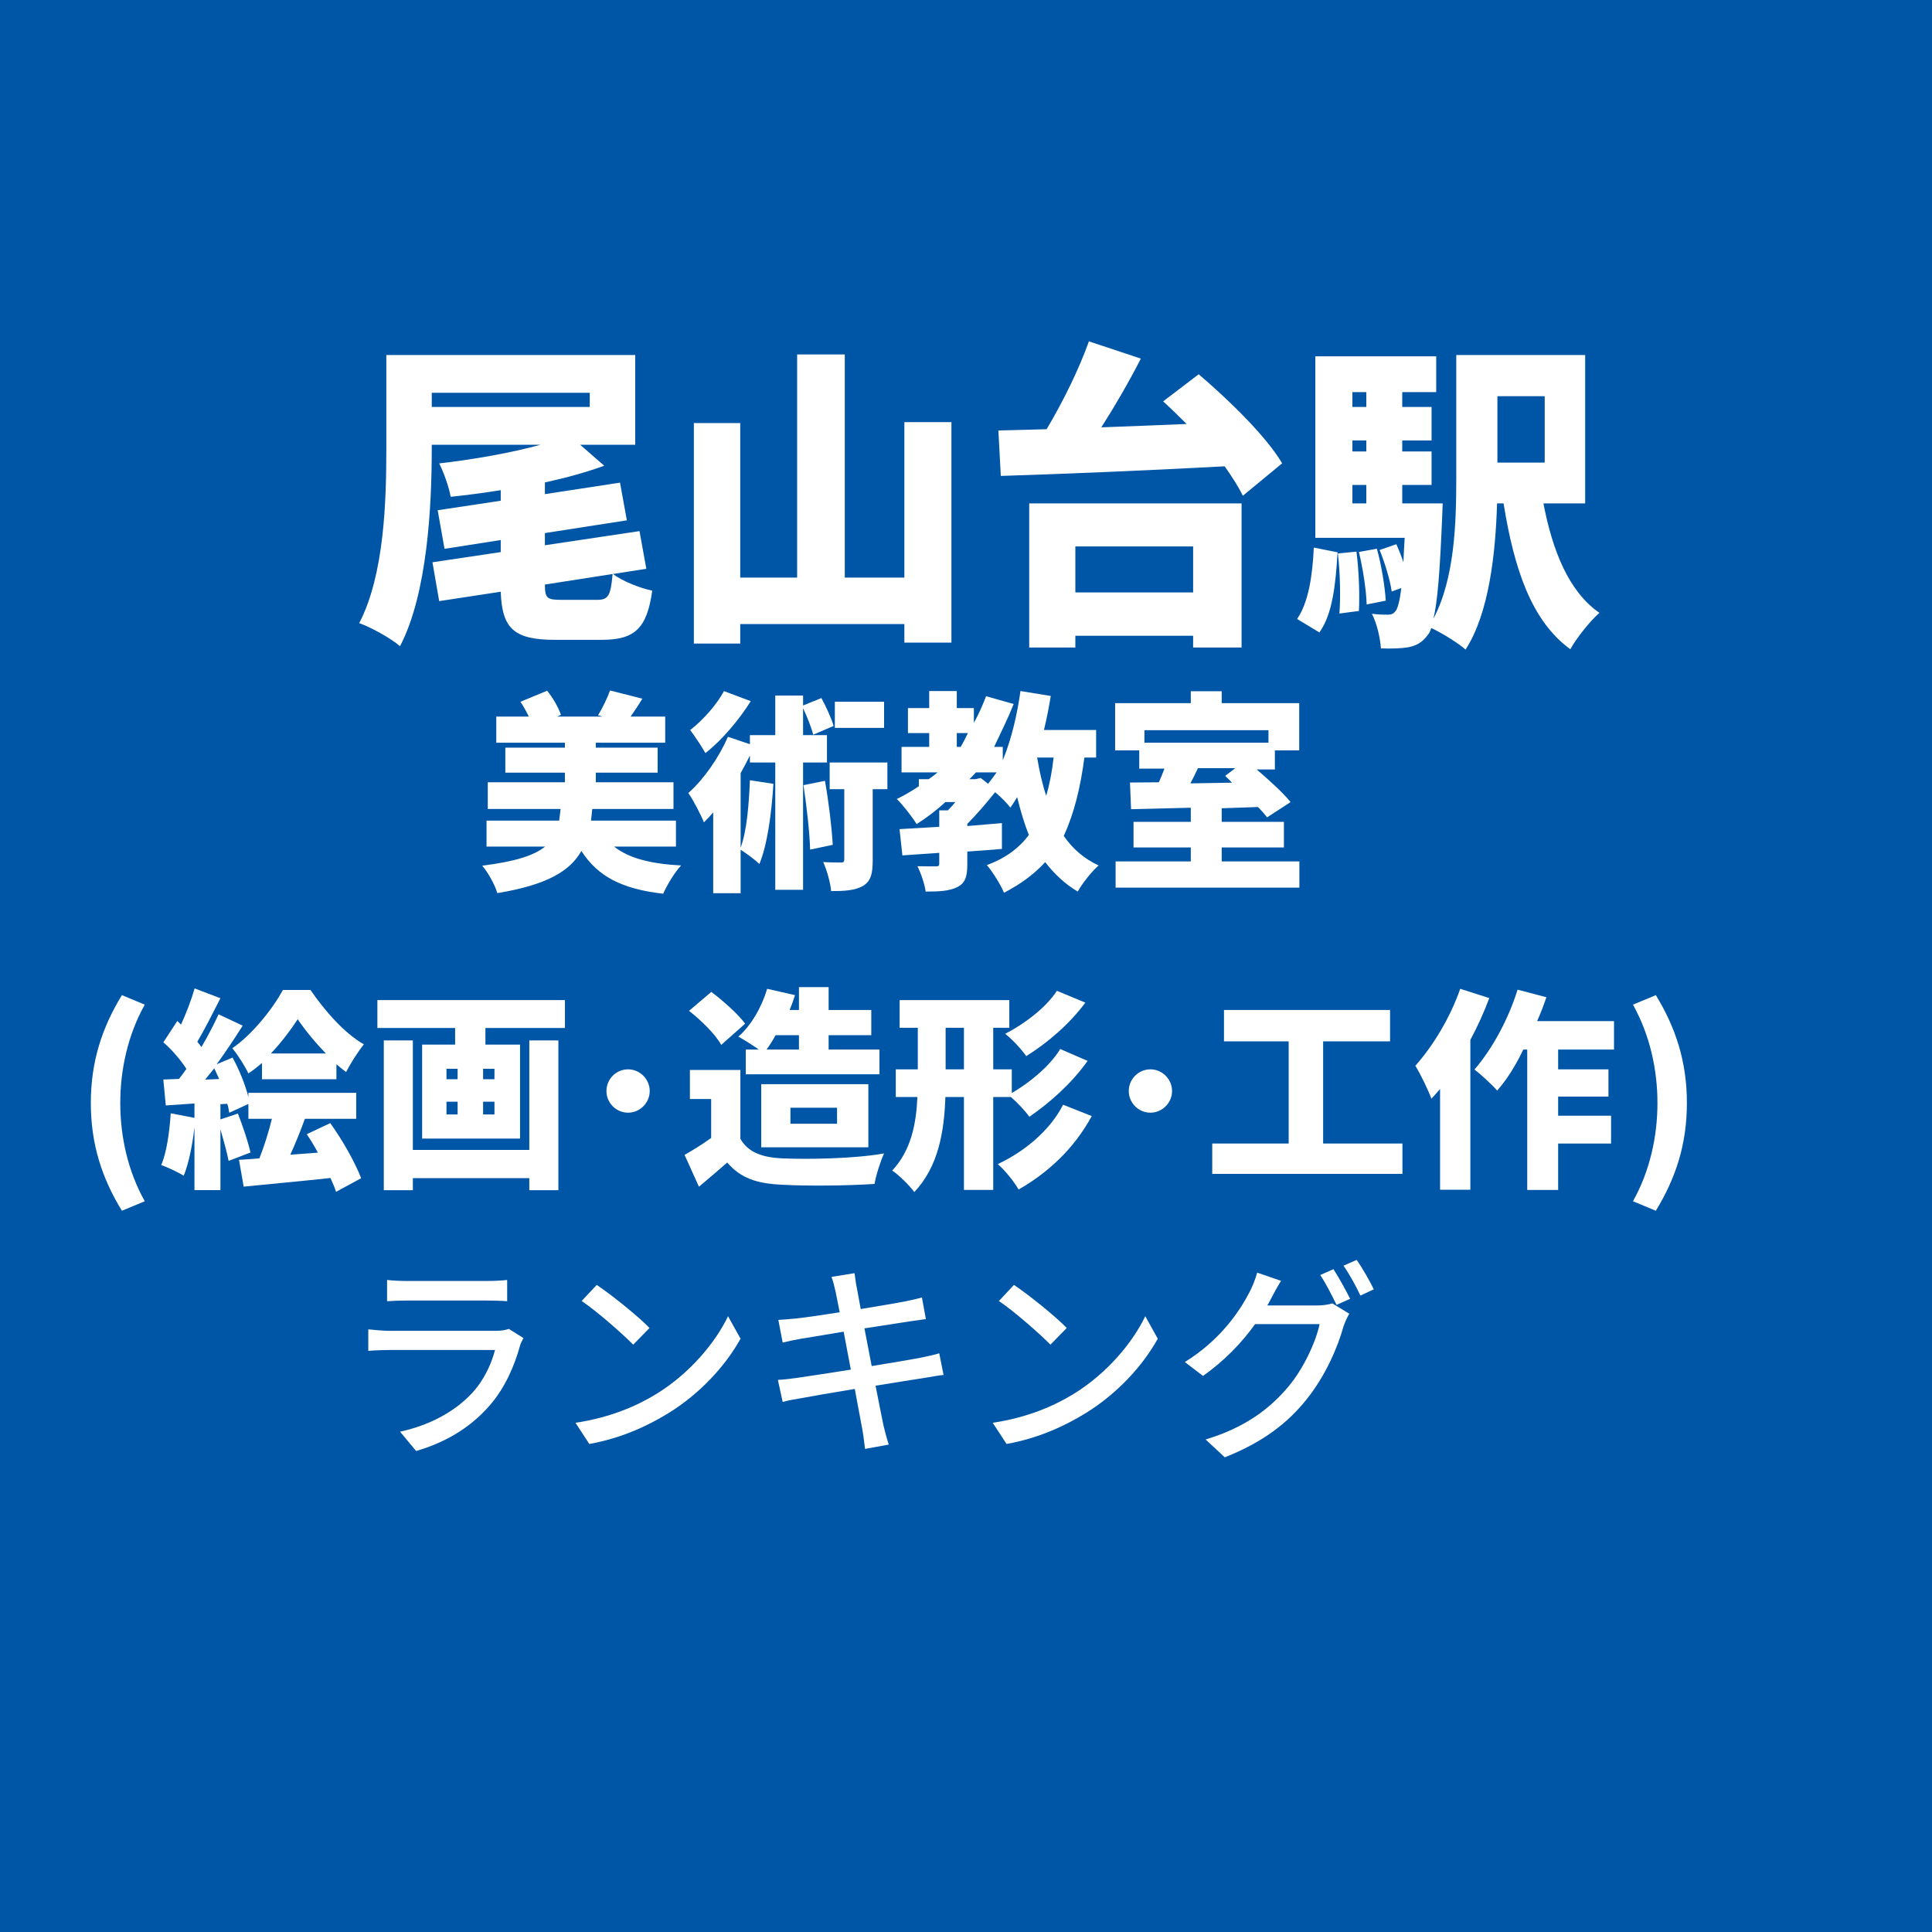 <svg xmlns='http://www.w3.org/2000/svg' xmlns:xlink='http://www.w3.org/1999/xlink' width='100' height='100' viewBox='0, 0, 100, 100'><rect width='100' height='100' fill='#0056A6' /><g fill='#FFFFFF' transform='scale(0.006) translate(-5395.5, -2029.0) translate(8454.167, 4195.656)'>
<g transform="matrix(1,0,0,1,0,3136)">
  <path transform="matrix(1,0,0,1,0,0)" d="M 1781 -128 C 1661 -128 1642 -142 1642 -260 L 2226 -351 C 2210 -164 2189 -128 2093 -128 L 1781 -128 M 666 -1914 L 2029 -1914 L 2029 -1792 L 666 -1792 L 666 -1914 M 2517 -396 L 2458 -721 L 1642 -599 L 1642 -704 L 2349 -814 L 2290 -1139 L 1642 -1040 L 1642 -1141 C 1826 -1181 2000 -1229 2154 -1285 L 1946 -1466 L 2421 -1466 L 2421 -2240 L 274 -2240 L 274 -1432 C 274 -989 258 -345 40 73 C 138 107 314 203 392 272 C 629 -181 666 -938 666 -1435 L 666 -1466 L 1605 -1466 C 1349 -1396 1029 -1339 730 -1305 C 768 -1232 816 -1096 829 -1017 C 968 -1031 1114 -1051 1261 -1074 L 1261 -983 L 717 -901 L 776 -568 L 1261 -644 L 1261 -540 L 672 -452 L 730 -117 L 1261 -198 C 1272 118 1373 217 1730 217 L 2130 217 C 2416 217 2522 121 2568 -207 C 2464 -229 2312 -288 2229 -351 L 2517 -396 Z"/>
  <path transform="matrix(1,0,0,1,2701,0)" d="M 2042 -1661 L 2042 -320 L 1528 -320 L 1528 -2245 L 1117 -2245 L 1117 -320 L 626 -320 L 626 -1653 L 226 -1653 L 226 249 L 626 249 L 626 81 L 2042 81 L 2042 241 L 2448 241 L 2448 -1661 L 2042 -1661 Z"/>
  <path transform="matrix(1,0,0,1,5402,0)" d="M 1832 -589 L 1832 -192 L 816 -192 L 816 -589 L 1832 -589 M 418 283 L 816 283 L 816 182 L 1832 182 L 1832 283 L 2250 283 L 2250 -960 L 418 -960 L 418 283 M 1573 -1840 C 1640 -1780 1706 -1714 1776 -1645 C 1528 -1634 1280 -1626 1040 -1616 C 1157 -1799 1277 -2006 1381 -2209 L 933 -2358 C 848 -2119 709 -1836 568 -1600 C 418 -1597 277 -1591 152 -1589 L 173 -1197 C 674 -1213 1408 -1242 2104 -1280 C 2168 -1189 2224 -1102 2261 -1026 L 2600 -1306 C 2461 -1541 2138 -1854 1880 -2074 L 1573 -1840 Z"/>
  <path transform="matrix(1,0,0,1,8102,0)" d="M 221 153 C 336 -5 362 -269 378 -538 L 173 -579 C 162 -338 128 -107 29 37 L 221 153 M 381 -528 C 400 -362 405 -151 394 -10 L 562 -32 C 570 -171 562 -381 541 -544 L 381 -528 M 562 -541 C 597 -398 626 -209 629 -88 L 794 -121 C 786 -243 757 -428 717 -569 L 562 -541 M 2165 -1885 L 2165 -1312 L 1757 -1312 L 1757 -1885 L 2165 -1885 M 506 -1119 L 626 -1119 L 626 -960 L 506 -960 L 506 -1119 M 626 -1920 L 626 -1792 L 506 -1792 L 506 -1920 L 626 -1920 M 626 -1408 L 506 -1408 L 506 -1503 L 626 -1503 L 626 -1408 M 2514 -960 L 2514 -2240 L 1402 -2240 L 1402 -1170 C 1402 -799 1389 -312 1205 34 C 1240 -107 1261 -373 1280 -834 C 1282 -874 1285 -960 1285 -960 L 936 -960 L 936 -1119 L 1189 -1119 L 1189 -1408 L 936 -1408 L 936 -1503 L 1189 -1503 L 1189 -1792 L 936 -1792 L 936 -1920 L 1229 -1920 L 1229 -2229 L 186 -2229 L 186 -663 L 957 -663 C 952 -586 949 -516 946 -452 C 928 -508 906 -561 885 -608 L 741 -558 C 786 -447 832 -297 845 -200 L 928 -230 C 914 -116 898 -61 882 -36 C 861 -8 842 0 813 0 C 781 0 733 0 674 -8 C 717 73 746 201 752 291 C 848 294 930 291 989 281 C 1056 267 1106 243 1157 174 C 1168 161 1178 142 1186 115 C 1274 155 1421 246 1482 301 C 1685 -11 1741 -529 1754 -960 L 1810 -960 C 1901 -396 2050 54 2386 298 C 2440 201 2554 57 2637 -16 C 2373 -198 2232 -552 2154 -960 L 2514 -960 Z"/>
</g>
</g>
<g fill='#FFFFFF' transform='scale(0.004) translate(-5331.5, -2029.0) translate(11513.333, 10167.9)'>
<g transform="matrix(1,0,0,1,0,3136)">
  <path transform="matrix(1,0,0,1,0,0)" d="M 2565 -320 L 2565 -656 L 1466 -656 C 1472 -704 1477 -756 1482 -807 L 2533 -807 L 2533 -1152 L 1528 -1152 L 1528 -1277 L 2328 -1277 L 2328 -1600 L 1528 -1600 L 1528 -1664 L 2426 -1664 L 2426 -2002 L 1978 -2002 C 2024 -2068 2077 -2145 2130 -2234 L 1712 -2340 C 1677 -2242 1613 -2111 1557 -2019 L 1616 -2002 L 1026 -2002 L 1077 -2025 C 1045 -2119 973 -2245 898 -2337 L 552 -2194 C 592 -2137 629 -2068 661 -2002 L 240 -2002 L 240 -1664 L 1128 -1664 L 1128 -1600 L 357 -1600 L 357 -1277 L 1128 -1277 L 1128 -1152 L 130 -1152 L 130 -807 L 1072 -807 C 1066 -756 1061 -704 1053 -656 L 114 -656 L 114 -320 L 872 -320 C 730 -206 490 -127 58 -73 C 133 14 224 176 253 282 C 896 176 1194 -3 1341 -263 C 1554 65 1861 228 2400 290 C 2448 179 2549 11 2632 -76 C 2232 -97 1952 -171 1765 -320 L 2565 -320 Z"/>
  <path transform="matrix(1,0,0,1,2701,0)" d="M 2557 -2194 L 1920 -2194 L 1920 -1856 L 2557 -1856 L 2557 -2194 M 485 -2332 C 397 -2165 216 -1957 48 -1828 C 106 -1752 200 -1610 245 -1530 C 456 -1693 682 -1962 832 -2202 L 485 -2332 M 1818 -1408 L 1818 -1762 L 1509 -1762 L 1509 -2112 C 1562 -1998 1618 -1857 1640 -1768 L 1904 -1881 C 1877 -1977 1808 -2128 1746 -2242 L 1509 -2146 L 1509 -2274 L 1149 -2274 L 1149 -1762 L 821 -1762 L 821 -1645 L 536 -1741 C 421 -1472 224 -1191 24 -1013 C 88 -924 192 -721 226 -634 C 266 -673 306 -715 346 -762 L 346 283 L 701 283 L 701 -279 C 773 -234 893 -145 944 -95 C 1048 -351 1101 -748 1125 -1132 L 821 -1179 C 808 -860 781 -523 701 -306 L 701 -1271 C 744 -1346 784 -1424 821 -1498 L 821 -1408 L 1149 -1408 L 1149 239 L 1509 239 L 1509 -1408 L 1818 -1408 M 1514 -1115 C 1554 -851 1594 -507 1600 -281 L 1893 -343 C 1880 -571 1840 -904 1792 -1171 L 1514 -1115 M 2600 -1408 L 1853 -1408 L 1853 -1063 L 2042 -1063 L 2042 -156 C 2042 -123 2032 -114 2000 -114 C 1965 -114 1861 -114 1770 -120 C 1818 -10 1864 150 1872 256 C 2045 256 2178 248 2282 190 C 2389 128 2410 24 2410 -147 L 2410 -1063 L 2600 -1063 L 2600 -1408 Z"/>
  <path transform="matrix(1,0,0,1,5402,0)" d="M 2050 -1472 C 2029 -1287 1997 -1122 1954 -978 C 1904 -1128 1866 -1295 1837 -1472 L 2050 -1472 M 1037 -1192 L 960 -1192 C 989 -1220 1016 -1249 1045 -1280 L 1312 -1280 C 1277 -1230 1240 -1181 1202 -1133 L 1106 -1208 L 1037 -1192 M 797 -1789 L 941 -1789 C 912 -1728 880 -1667 848 -1610 L 797 -1610 L 797 -1789 M 2600 -1472 L 2600 -1829 L 1925 -1829 C 1960 -1973 1989 -2120 2013 -2269 L 1621 -2333 C 1578 -2026 1504 -1707 1392 -1437 L 1392 -1610 L 1280 -1610 C 1376 -1813 1461 -1983 1533 -2165 L 1176 -2266 C 1130 -2146 1080 -2031 1018 -1922 L 1018 -2112 L 797 -2112 L 797 -2333 L 440 -2333 L 440 -2112 L 165 -2112 L 165 -1789 L 440 -1789 L 440 -1610 L 82 -1610 L 82 -1280 L 549 -1280 C 512 -1249 472 -1220 432 -1192 L 306 -1192 L 306 -1101 C 216 -1040 120 -984 21 -936 C 96 -863 226 -697 277 -611 C 408 -694 533 -789 650 -896 L 778 -896 C 746 -857 714 -821 682 -789 L 570 -789 L 570 -576 C 378 -565 202 -554 56 -546 L 93 -206 L 570 -239 L 570 -99 C 570 -71 560 -64 525 -64 C 493 -64 376 -64 288 -66 C 333 25 381 163 394 262 C 562 262 693 257 800 206 C 906 155 933 67 933 -88 L 933 -256 C 1082 -266 1234 -277 1381 -290 L 1381 -624 C 1234 -611 1082 -599 933 -586 L 933 -614 C 1061 -742 1192 -898 1293 -1024 C 1370 -960 1450 -880 1490 -824 C 1522 -870 1552 -914 1578 -960 C 1621 -786 1672 -611 1730 -472 C 1600 -296 1424 -169 1186 -80 C 1258 1 1370 182 1408 277 C 1624 166 1800 35 1941 -119 C 2056 30 2192 161 2362 262 C 2421 155 2544 1 2632 -76 C 2445 -162 2298 -290 2181 -458 C 2314 -746 2397 -1082 2448 -1472 L 2600 -1472 Z"/>
  <path transform="matrix(1,0,0,1,8102,0)" d="M 1701 -1335 L 1570 -1235 C 1600 -1207 1629 -1178 1658 -1147 L 1120 -1138 C 1152 -1200 1186 -1266 1218 -1335 L 1701 -1335 M 2130 -1826 L 2130 -1664 L 525 -1664 L 525 -1826 L 2130 -1826 M 1525 -128 L 1525 -309 L 2330 -309 L 2330 -640 L 1525 -640 L 1525 -816 C 1680 -821 1837 -826 1994 -832 C 2042 -784 2082 -738 2112 -698 L 2416 -896 C 2320 -1016 2144 -1175 1978 -1318 L 2213 -1318 L 2213 -1565 L 2528 -1565 L 2528 -2176 L 1525 -2176 L 1525 -2330 L 1125 -2330 L 1125 -2176 L 146 -2176 L 146 -1565 L 458 -1565 L 458 -1329 L 784 -1329 C 762 -1272 738 -1209 712 -1152 C 576 -1152 450 -1149 338 -1149 L 352 -804 C 570 -810 837 -815 1125 -823 L 1125 -640 L 384 -640 L 384 -309 L 1125 -309 L 1125 -128 L 152 -128 L 152 211 L 2530 211 L 2530 -128 L 1525 -128 Z"/>
</g>
</g>
<g fill='#FFFFFF' transform='scale(0.004) translate(-10362.0, -2029.0) translate(11513.333, 14010.1)'>
<g transform="matrix(1,0,0,1,0,3136)">
  <path transform="matrix(1,0,0,1,-192,0)" d="M 618 550 L 914 427 C 693 33 597 -415 597 -845 C 597 -1271 693 -1722 914 -2117 L 618 -2240 C 362 -1821 216 -1381 216 -845 C 216 -306 362 131 618 550 Z"/>
  <path transform="matrix(1,0,0,1,909,0)" d="M 1445 -1485 C 1584 -1632 1704 -1793 1792 -1928 C 1882 -1795 2016 -1629 2157 -1485 L 1445 -1485 M 1330 -1152 L 2293 -1152 L 2293 -1346 C 2336 -1308 2378 -1275 2418 -1245 C 2480 -1365 2570 -1505 2648 -1604 C 2394 -1747 2141 -2040 1957 -2307 L 1600 -2307 C 1474 -2071 1208 -1733 946 -1553 C 1018 -1466 1109 -1321 1154 -1227 C 1216 -1268 1274 -1314 1330 -1362 L 1330 -1152 M 594 -1147 C 632 -1194 672 -1242 712 -1293 C 733 -1250 754 -1201 776 -1155 L 594 -1147 M 1909 -441 C 1957 -369 2008 -288 2053 -202 L 1696 -175 C 1757 -308 1824 -472 1885 -640 L 2549 -640 L 2549 -976 L 1154 -976 L 1154 -922 C 1112 -1087 1032 -1282 949 -1432 L 744 -1346 C 861 -1507 978 -1684 1080 -1845 L 768 -1992 C 709 -1862 632 -1715 546 -1568 C 530 -1590 512 -1615 493 -1637 C 586 -1793 693 -2006 792 -2200 L 458 -2327 C 418 -2186 352 -2011 282 -1859 L 234 -1906 L 53 -1629 C 157 -1543 274 -1405 352 -1286 C 320 -1240 288 -1196 256 -1156 L 53 -1148 L 85 -813 L 456 -838 L 456 -652 L 149 -711 C 133 -467 96 -204 26 -42 C 106 -13 250 54 317 97 C 378 -50 429 -289 456 -532 L 456 283 L 792 283 L 792 -505 C 834 -359 877 -204 898 -95 L 1181 -204 C 1149 -347 1080 -549 1018 -708 L 792 -632 L 792 -829 L 880 -834 C 893 -798 901 -757 906 -718 L 1154 -832 L 1154 -640 L 1458 -640 C 1416 -466 1354 -273 1296 -128 C 1200 -119 1112 -114 1032 -109 L 1093 238 C 1405 206 1824 169 2216 126 C 2245 193 2272 251 2288 305 L 2613 129 C 2538 -66 2376 -360 2213 -584 L 1909 -441 Z"/>
  <path transform="matrix(1,0,0,1,3610,0)" d="M 2088 -237 L 581 -237 L 581 -1654 L 205 -1654 L 205 284 L 581 284 L 581 128 L 2088 128 L 2088 284 L 2464 284 L 2464 -1654 L 2088 -1654 L 2088 -237 M 1637 -1152 L 1490 -1152 L 1490 -1287 L 1637 -1287 L 1637 -1152 M 1637 -696 L 1490 -696 L 1490 -861 L 1637 -861 L 1637 -696 M 1016 -861 L 1160 -861 L 1160 -696 L 1016 -696 L 1016 -861 M 1016 -1287 L 1160 -1287 L 1160 -1152 L 1016 -1152 L 1016 -1287 M 122 -2176 L 122 -1815 L 1128 -1815 L 1128 -1600 L 701 -1600 L 701 -384 L 1968 -384 L 1968 -1600 L 1520 -1600 L 1520 -1815 L 2549 -1815 L 2549 -2176 L 122 -2176 Z"/>
  <path transform="matrix(1,0,0,1,6310,0)" d="M 666 -1280 C 512 -1280 386 -1154 386 -999 C 386 -845 512 -719 666 -719 C 818 -719 946 -845 946 -999 C 946 -1154 818 -1280 666 -1280 Z"/>
  <path transform="matrix(1,0,0,1,7667,0)" d="M 1520 -1722 L 1520 -1536 L 1101 -1536 C 1141 -1592 1181 -1653 1218 -1722 L 1520 -1722 M 832 -1536 L 832 -1216 L 2562 -1216 L 2562 -1536 L 1904 -1536 L 1904 -1722 L 2456 -1722 L 2456 -2048 L 1904 -2048 L 1904 -2344 L 1520 -2344 L 1520 -2048 L 1400 -2048 C 1426 -2111 1448 -2174 1469 -2240 L 1109 -2322 C 1037 -2082 901 -1847 736 -1703 C 805 -1665 917 -1596 1000 -1536 L 832 -1536 M 1410 -783 L 2013 -783 L 2013 -576 L 1410 -576 L 1410 -783 M 2418 -271 L 2418 -1088 L 1032 -1088 L 1032 -271 L 2418 -271 M 824 -1871 C 733 -1994 538 -2168 386 -2282 L 98 -2037 C 250 -1917 437 -1738 514 -1596 L 824 -1871 M 762 -1272 L 109 -1272 L 109 -896 L 384 -896 L 384 -392 C 272 -311 149 -235 40 -173 L 226 239 C 370 118 482 22 592 -74 C 768 131 978 198 1296 213 C 1629 232 2160 226 2498 203 C 2517 89 2578 -98 2621 -192 C 2237 -122 1629 -114 1304 -128 C 1042 -139 861 -208 762 -381 L 762 -1272 Z"/>
  <path transform="matrix(1,0,0,1,10368,0)" d="M 2157 -2296 C 2016 -2077 1730 -1863 1488 -1740 C 1586 -1661 1698 -1540 1760 -1451 C 2040 -1625 2322 -1869 2525 -2143 L 2157 -2296 M 717 -1280 L 717 -1818 L 954 -1818 L 954 -1280 L 717 -1280 M 1562 -922 C 1650 -844 1746 -744 1800 -666 C 2069 -850 2352 -1103 2554 -1389 L 2200 -1543 C 2064 -1319 1802 -1106 1573 -973 L 1573 -1280 L 1333 -1280 L 1333 -1818 L 1541 -1818 L 1541 -2176 L 122 -2176 L 122 -1818 L 357 -1818 L 357 -1280 L 72 -1280 L 72 -922 L 352 -922 C 336 -574 272 -235 26 30 C 114 88 250 224 312 308 C 624 -23 698 -471 714 -922 L 954 -922 L 954 280 L 1333 280 L 1333 -922 L 1562 -922 M 2237 -822 C 2064 -482 1730 -212 1392 -54 C 1490 32 1602 172 1661 275 C 2045 57 2381 -257 2608 -675 L 2237 -822 Z"/>
  <path transform="matrix(1,0,0,1,13069,0)" d="M 666 -1280 C 512 -1280 386 -1154 386 -999 C 386 -845 512 -719 666 -719 C 818 -719 946 -845 946 -999 C 946 -1154 818 -1280 666 -1280 Z"/>
  <path transform="matrix(1,0,0,1,14426,0)" d="M 1544 -320 L 1544 -1642 L 2410 -1642 L 2410 -2048 L 261 -2048 L 261 -1642 L 1098 -1642 L 1098 -320 L 109 -320 L 109 73 L 2570 73 L 2570 -320 L 1544 -320 Z"/>
  <path transform="matrix(1,0,0,1,17126,0)" d="M 618 -2322 C 490 -1954 269 -1586 37 -1326 C 104 -1221 210 -997 245 -900 C 282 -941 320 -981 357 -1026 L 357 278 L 749 278 L 749 -1661 C 845 -1840 928 -2024 994 -2202 L 618 -2322 M 2608 -1536 L 2608 -1904 L 1613 -1904 C 1658 -2005 1698 -2109 1733 -2213 L 1360 -2311 C 1242 -1930 1034 -1546 802 -1277 C 885 -1215 1034 -1077 1096 -1005 C 1213 -1138 1328 -1313 1434 -1536 L 1485 -1536 L 1485 281 L 1885 281 L 1885 -320 L 2570 -320 L 2570 -680 L 1885 -680 L 1885 -927 L 2536 -927 L 2536 -1280 L 1885 -1280 L 1885 -1536 L 2608 -1536 Z"/>
  <path transform="matrix(1,0,0,1,19827,0)" d="M 448 550 C 704 131 850 -306 850 -845 C 850 -1381 704 -1821 448 -2240 L 152 -2117 C 373 -1722 469 -1271 469 -845 C 469 -415 373 33 152 427 L 448 550 Z"/>
</g>
</g>
<g fill='#FFFFFF' transform='scale(0.004) translate(-6551.5, -2029.0) translate(11272.222, 17513.848)'>
<g transform="matrix(1,0,0,1,0,3136)">
  <path transform="matrix(1,0,0,1,-320,0)" d="M 608 -2058 L 608 -1783 C 682 -1789 778 -1792 864 -1792 L 1898 -1792 C 1989 -1792 2096 -1789 2162 -1783 L 2162 -2058 C 2096 -2050 1986 -2045 1901 -2045 L 864 -2045 C 776 -2045 677 -2050 608 -2058 M 2373 -1306 L 2184 -1425 C 2149 -1411 2085 -1400 2013 -1400 L 648 -1400 C 570 -1400 469 -1408 365 -1419 L 365 -1141 C 466 -1149 584 -1152 648 -1152 L 2005 -1152 C 1957 -968 1861 -760 1709 -596 C 1490 -359 1165 -179 776 -95 L 984 155 C 1325 55 1664 -120 1938 -437 C 2136 -665 2256 -946 2330 -1213 C 2336 -1237 2357 -1277 2373 -1306 Z"/>
  <path transform="matrix(1,0,0,1,2380,0)" d="M 621 -1994 L 426 -1786 C 624 -1653 954 -1362 1093 -1221 L 1304 -1437 C 1154 -1592 808 -1869 621 -1994 M 346 -210 L 525 64 C 938 -10 1277 -168 1546 -333 C 1962 -589 2290 -952 2482 -1298 L 2320 -1589 C 2157 -1248 1824 -848 1394 -584 C 1138 -426 792 -277 346 -210 Z"/>
  <path transform="matrix(1,0,0,1,5079,0)" d="M 1013 -1906 C 1021 -1869 1040 -1773 1066 -1640 C 824 -1602 602 -1570 504 -1560 C 421 -1552 346 -1546 272 -1541 L 328 -1248 C 413 -1269 477 -1282 557 -1296 C 650 -1312 872 -1349 1117 -1389 C 1146 -1234 1178 -1064 1210 -898 C 922 -853 650 -810 520 -792 C 445 -781 333 -768 266 -765 L 328 -480 C 386 -496 466 -512 576 -530 C 701 -554 970 -600 1261 -648 C 1306 -400 1346 -200 1357 -133 C 1373 -53 1381 32 1394 128 L 1701 72 C 1674 -8 1650 -101 1632 -178 C 1616 -250 1578 -450 1530 -690 C 1778 -730 2013 -768 2152 -789 C 2253 -805 2349 -824 2410 -829 L 2354 -1109 C 2293 -1090 2205 -1072 2104 -1050 C 1976 -1026 1738 -986 1480 -944 C 1448 -1109 1416 -1280 1386 -1432 C 1626 -1469 1850 -1504 1968 -1522 C 2042 -1533 2133 -1546 2181 -1552 L 2130 -1832 C 2077 -1816 1994 -1797 1912 -1781 C 1808 -1760 1581 -1722 1338 -1682 C 1312 -1821 1293 -1922 1288 -1954 C 1274 -2013 1266 -2096 1258 -2146 L 960 -2098 C 981 -2040 997 -1978 1013 -1906 Z"/>
  <path transform="matrix(1,0,0,1,7779,0)" d="M 621 -1994 L 426 -1786 C 624 -1653 954 -1362 1093 -1221 L 1304 -1437 C 1154 -1592 808 -1869 621 -1994 M 346 -210 L 525 64 C 938 -10 1277 -168 1546 -333 C 1962 -589 2290 -952 2482 -1298 L 2320 -1589 C 2157 -1248 1824 -848 1394 -584 C 1138 -426 792 -277 346 -210 Z"/>
  <path transform="matrix(1,0,0,1,10478,0)" d="M 2056 -2198 L 1885 -2122 C 1957 -2016 2042 -1848 2096 -1736 L 2272 -1814 C 2218 -1923 2122 -2097 2056 -2198 M 2357 -2318 L 2186 -2243 C 2261 -2136 2349 -1977 2405 -1856 L 2578 -1937 C 2530 -2038 2429 -2215 2357 -2318 M 1378 -2047 L 1069 -2153 C 1048 -2072 1002 -1960 970 -1901 C 845 -1658 597 -1284 133 -996 L 368 -817 C 645 -1010 874 -1251 1042 -1487 L 1877 -1487 C 1829 -1257 1669 -911 1472 -677 C 1234 -394 917 -150 402 6 L 650 237 C 1149 39 1472 -213 1717 -524 C 1957 -826 2114 -1194 2186 -1457 C 2205 -1511 2234 -1578 2261 -1621 L 2042 -1755 C 1992 -1739 1917 -1728 1842 -1728 L 1200 -1728 C 1216 -1753 1226 -1775 1240 -1800 C 1269 -1856 1325 -1963 1378 -2047 Z"/>
</g>
</g>
</svg>